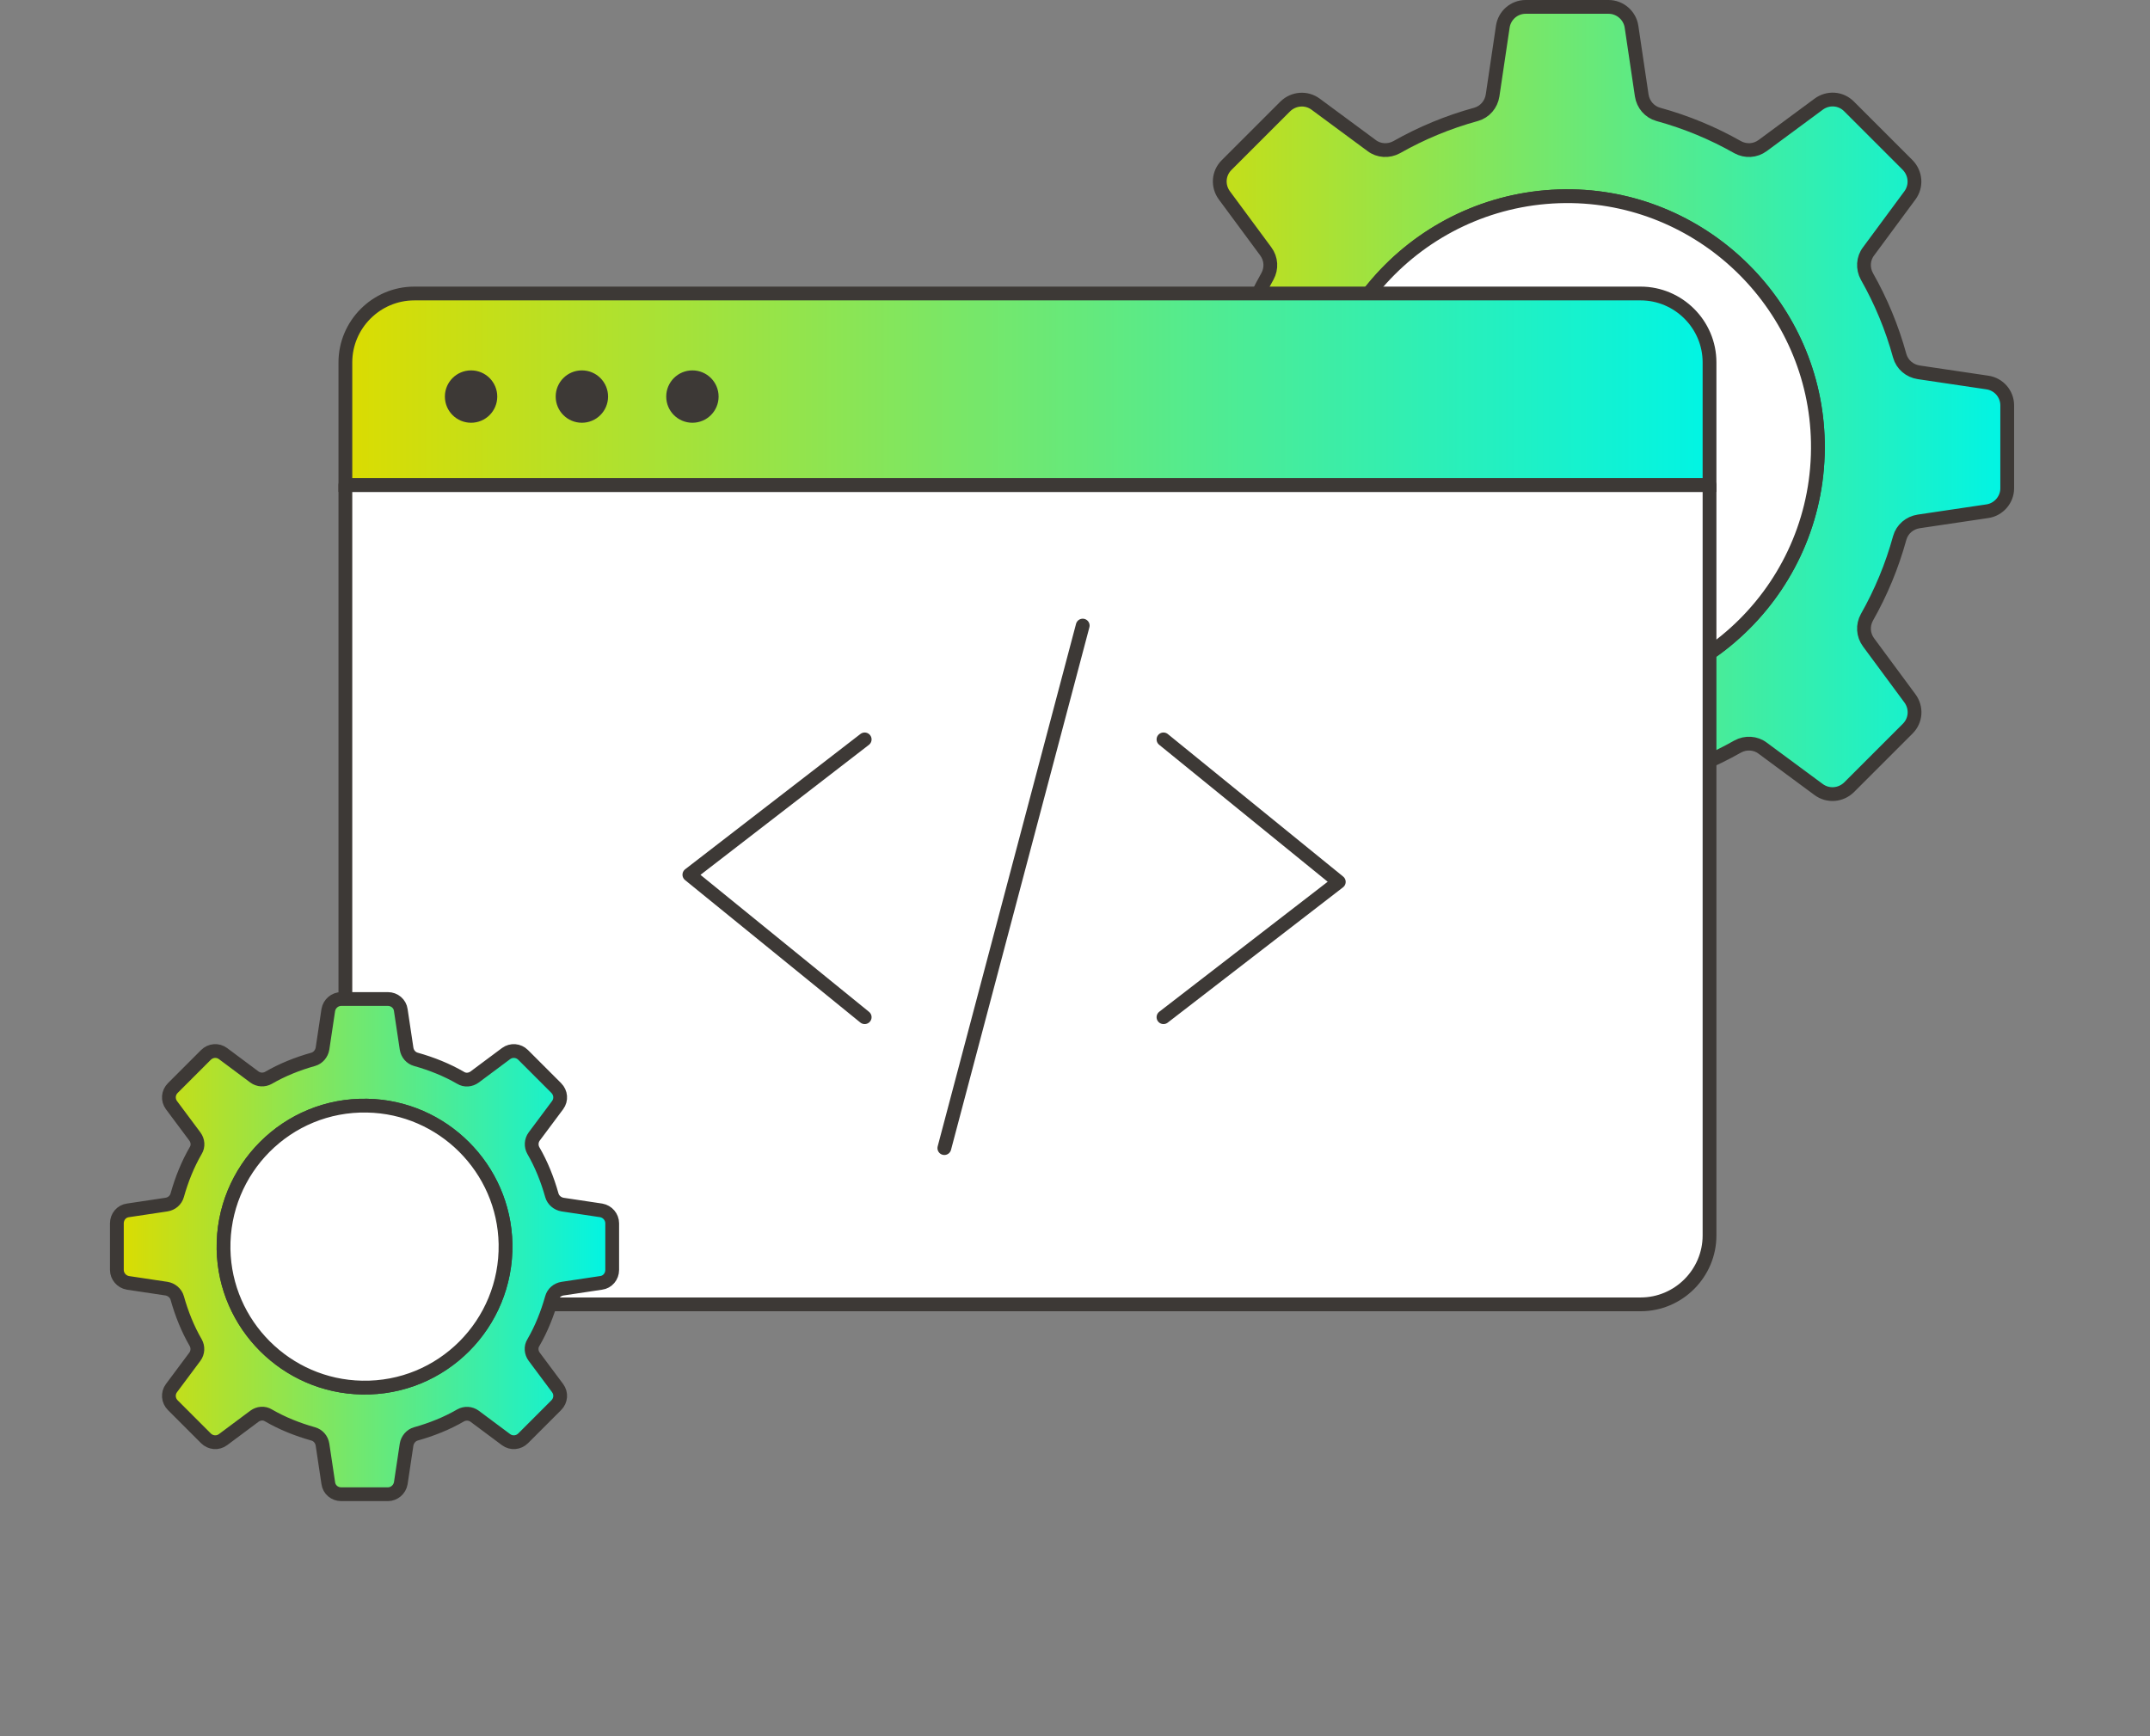 <?xml version="1.0" encoding="UTF-8" standalone="no"?>
<!DOCTYPE svg PUBLIC "-//W3C//DTD SVG 1.1//EN" "http://www.w3.org/Graphics/SVG/1.1/DTD/svg11.dtd">
<svg width="100%" height="100%" viewBox="0 0 78 63" version="1.1" xmlns="http://www.w3.org/2000/svg" xmlns:xlink="http://www.w3.org/1999/xlink" xml:space="preserve" xmlns:serif="http://www.serif.com/" style="fill-rule:evenodd;clip-rule:evenodd;stroke-miterlimit:10;">
    <rect x="0" y="0" width="78" height="63" fill="#808080" stroke="none"/>
    <g>
        <path d="M72.1,13.88L69.61,13.51C69.28,13.46 69.01,13.23 68.92,12.91C68.64,11.89 68.24,10.93 67.73,10.03C67.57,9.74 67.59,9.38 67.79,9.12L69.29,7.09C69.54,6.75 69.5,6.29 69.21,5.99L67.08,3.86C66.78,3.56 66.32,3.53 65.98,3.78L63.95,5.28C63.68,5.48 63.33,5.5 63.04,5.34C62.14,4.83 61.18,4.43 60.16,4.15C59.84,4.06 59.61,3.79 59.56,3.46L59.19,0.97C59.13,0.56 58.77,0.25 58.36,0.25L55.35,0.25C54.93,0.25 54.58,0.56 54.52,0.97L54.15,3.46C54.1,3.79 53.87,4.06 53.55,4.15C52.53,4.43 51.57,4.83 50.67,5.34C50.38,5.5 50.02,5.48 49.76,5.28L47.73,3.78C47.39,3.53 46.93,3.57 46.63,3.86L44.5,5.99C44.2,6.29 44.17,6.75 44.42,7.09L45.92,9.12C46.12,9.39 46.14,9.74 45.98,10.03C45.47,10.93 45.07,11.89 44.79,12.91C44.7,13.23 44.43,13.46 44.1,13.51L41.61,13.88C41.2,13.94 40.89,14.3 40.89,14.71L40.89,17.72C40.89,18.14 41.2,18.49 41.61,18.55L44.1,18.92C44.43,18.97 44.7,19.2 44.79,19.52C45.07,20.54 45.47,21.5 45.98,22.4C46.14,22.69 46.12,23.05 45.92,23.31L44.42,25.34C44.17,25.68 44.21,26.14 44.5,26.44L46.63,28.57C46.93,28.87 47.39,28.9 47.73,28.65L49.76,27.15C50.03,26.95 50.38,26.93 50.67,27.09C51.57,27.6 52.53,28 53.55,28.28C53.87,28.37 54.1,28.64 54.15,28.97L54.52,31.46C54.58,31.87 54.94,32.18 55.35,32.18L58.36,32.18C58.78,32.18 59.13,31.87 59.19,31.46L59.56,28.97C59.61,28.64 59.84,28.37 60.16,28.28C61.18,28 62.14,27.6 63.04,27.09C63.33,26.93 63.69,26.95 63.95,27.15L65.98,28.65C66.32,28.9 66.78,28.86 67.08,28.57L69.21,26.44C69.51,26.14 69.54,25.68 69.29,25.34L67.79,23.31C67.59,23.04 67.57,22.69 67.73,22.4C68.24,21.5 68.64,20.54 68.92,19.52C69.01,19.2 69.28,18.97 69.61,18.92L72.1,18.55C72.51,18.49 72.82,18.13 72.82,17.72L72.82,14.71C72.82,14.29 72.51,13.94 72.1,13.88ZM56.68,25.31C51.82,25.22 47.85,21.25 47.76,16.39C47.66,11.23 51.87,7.03 57.03,7.12C61.89,7.21 65.86,11.18 65.95,16.04C66.05,21.2 61.84,25.4 56.68,25.31Z" style="fill:url(#_Linear1);fill-rule:nonzero;stroke:rgb(61,57,54);stroke-width:0.5px;"/>
        <path d="M56.68,25.31C51.82,25.22 47.85,21.25 47.76,16.39C47.66,11.23 51.87,7.03 57.03,7.12C61.89,7.21 65.86,11.18 65.95,16.04C66.05,21.2 61.84,25.4 56.68,25.31Z" style="fill:white;fill-rule:nonzero;stroke:rgb(61,57,54);stroke-width:0.5px;"/>
        <path d="M12.53,17.6L12.53,44.83C12.53,46.21 13.66,47.33 15.03,47.33L59.52,47.33C60.9,47.33 62.02,46.2 62.02,44.83L62.02,17.6L12.53,17.6Z" style="fill:white;fill-rule:nonzero;stroke:rgb(61,57,54);stroke-width:0.5px;stroke-linecap:round;stroke-linejoin:round;stroke-miterlimit:4;"/>
        <path d="M62.02,13.15C62.02,11.77 60.89,10.65 59.52,10.65L15.03,10.65C13.65,10.65 12.53,11.78 12.53,13.15L12.53,17.6L62.02,17.6L62.02,13.15Z" style="fill:url(#_Linear2);fill-rule:nonzero;stroke:rgb(61,57,54);stroke-width:0.5px;"/>
        <path d="M31.37,26.83L25.01,31.74L31.37,36.91" style="fill:white;fill-rule:nonzero;"/>
        <path d="M31.37,26.83L25.01,31.74L31.37,36.91" style="fill:none;fill-rule:nonzero;stroke:rgb(61,57,54);stroke-width:0.5px;stroke-linecap:round;stroke-linejoin:round;stroke-miterlimit:4;"/>
        <path d="M42.21,36.91L48.57,32L42.21,26.83" style="fill:white;fill-rule:nonzero;"/>
        <path d="M42.21,36.91L48.57,32L42.21,26.83" style="fill:none;fill-rule:nonzero;stroke:rgb(61,57,54);stroke-width:0.5px;stroke-linecap:round;stroke-linejoin:round;stroke-miterlimit:4;"/>
        <path d="M39.28,22.7L34.26,41.66" style="fill:none;fill-rule:nonzero;stroke:rgb(61,57,54);stroke-width:0.5px;stroke-linecap:round;stroke-linejoin:round;stroke-miterlimit:4;"/>
        <path d="M17.09,15.34C17.615,15.34 18.04,14.915 18.04,14.39C18.04,13.865 17.615,13.44 17.09,13.44C16.565,13.44 16.14,13.865 16.14,14.39C16.14,14.915 16.565,15.34 17.09,15.34Z" style="fill:rgb(61,57,54);fill-rule:nonzero;"/>
        <path d="M21.11,15.34C21.635,15.34 22.06,14.915 22.06,14.39C22.06,13.865 21.635,13.44 21.11,13.44C20.585,13.44 20.16,13.865 20.16,14.39C20.16,14.915 20.585,15.34 21.11,15.34Z" style="fill:rgb(61,57,54);fill-rule:nonzero;"/>
        <path d="M25.12,15.34C25.645,15.34 26.07,14.915 26.07,14.39C26.07,13.865 25.645,13.44 25.12,13.44C24.595,13.44 24.17,13.865 24.17,14.39C24.17,14.915 24.595,15.34 25.12,15.34Z" style="fill:rgb(61,57,54);fill-rule:nonzero;"/>
        <path d="M21.81,43.92L20.41,43.71C20.23,43.68 20.07,43.55 20.02,43.37C19.86,42.8 19.64,42.25 19.35,41.75C19.26,41.59 19.27,41.39 19.38,41.24L20.23,40.1C20.37,39.91 20.35,39.65 20.18,39.48L18.98,38.28C18.81,38.11 18.55,38.09 18.36,38.23L17.22,39.08C17.07,39.19 16.87,39.21 16.71,39.11C16.21,38.82 15.66,38.6 15.09,38.44C14.91,38.39 14.78,38.24 14.75,38.05L14.54,36.65C14.51,36.42 14.31,36.25 14.07,36.25L12.38,36.25C12.15,36.25 11.95,36.42 11.91,36.65L11.7,38.05C11.67,38.23 11.54,38.39 11.36,38.44C10.79,38.6 10.24,38.82 9.74,39.11C9.58,39.2 9.38,39.19 9.23,39.08L8.09,38.23C7.9,38.09 7.64,38.11 7.47,38.28L6.27,39.48C6.1,39.65 6.08,39.91 6.22,40.1L7.07,41.24C7.18,41.39 7.2,41.59 7.1,41.75C6.81,42.25 6.59,42.8 6.43,43.37C6.38,43.55 6.23,43.68 6.04,43.71L4.64,43.92C4.41,43.95 4.24,44.15 4.24,44.39L4.24,46.08C4.24,46.31 4.41,46.51 4.64,46.55L6.04,46.76C6.22,46.79 6.38,46.92 6.43,47.1C6.59,47.67 6.81,48.22 7.1,48.72C7.19,48.88 7.18,49.08 7.07,49.23L6.22,50.37C6.08,50.56 6.1,50.82 6.27,50.99L7.47,52.19C7.64,52.36 7.9,52.38 8.09,52.24L9.23,51.39C9.38,51.28 9.58,51.26 9.74,51.36C10.24,51.65 10.79,51.87 11.36,52.03C11.54,52.08 11.67,52.23 11.7,52.42L11.91,53.82C11.94,54.05 12.14,54.22 12.38,54.22L14.07,54.22C14.3,54.22 14.5,54.05 14.54,53.82L14.75,52.42C14.78,52.24 14.91,52.08 15.09,52.03C15.66,51.87 16.21,51.65 16.71,51.36C16.87,51.27 17.07,51.28 17.22,51.39L18.36,52.24C18.55,52.38 18.81,52.36 18.98,52.19L20.18,50.99C20.35,50.82 20.37,50.56 20.23,50.37L19.38,49.23C19.27,49.08 19.25,48.88 19.35,48.72C19.64,48.22 19.86,47.67 20.02,47.1C20.07,46.92 20.22,46.79 20.41,46.76L21.81,46.55C22.04,46.52 22.21,46.32 22.21,46.08L22.21,44.39C22.21,44.16 22.04,43.96 21.81,43.92ZM13.13,50.35C10.39,50.3 8.16,48.07 8.11,45.33C8.06,42.43 10.42,40.06 13.32,40.12C16.06,40.17 18.29,42.4 18.34,45.14C18.39,48.04 16.03,50.41 13.13,50.35Z" style="fill:url(#_Linear3);fill-rule:nonzero;stroke:rgb(61,57,54);stroke-width:0.5px;"/>
        <path d="M13.13,50.35C10.39,50.3 8.16,48.07 8.11,45.33C8.06,42.43 10.42,40.06 13.32,40.12C16.06,40.17 18.29,42.4 18.34,45.14C18.39,48.04 16.03,50.41 13.13,50.35Z" style="fill:white;fill-rule:nonzero;stroke:rgb(61,57,54);stroke-width:0.5px;"/>
    </g>
    <defs>
        <linearGradient id="_Linear1" x1="0" y1="0" x2="1" y2="0" gradientUnits="userSpaceOnUse" gradientTransform="matrix(31.93,0,0,31.93,40.89,16.215)"><stop offset="0" style="stop-color:rgb(220,220,0);stop-opacity:1"/><stop offset="1" style="stop-color:rgb(0,244,229);stop-opacity:1"/></linearGradient>
        <linearGradient id="_Linear2" x1="0" y1="0" x2="1" y2="0" gradientUnits="userSpaceOnUse" gradientTransform="matrix(49.49,0,0,49.49,12.53,14.125)"><stop offset="0" style="stop-color:rgb(220,220,0);stop-opacity:1"/><stop offset="1" style="stop-color:rgb(0,244,229);stop-opacity:1"/></linearGradient>
        <linearGradient id="_Linear3" x1="0" y1="0" x2="1" y2="0" gradientUnits="userSpaceOnUse" gradientTransform="matrix(17.97,0,0,17.97,4.24,45.235)"><stop offset="0" style="stop-color:rgb(220,220,0);stop-opacity:1"/><stop offset="1" style="stop-color:rgb(0,244,229);stop-opacity:1"/></linearGradient>
    </defs>
</svg>
